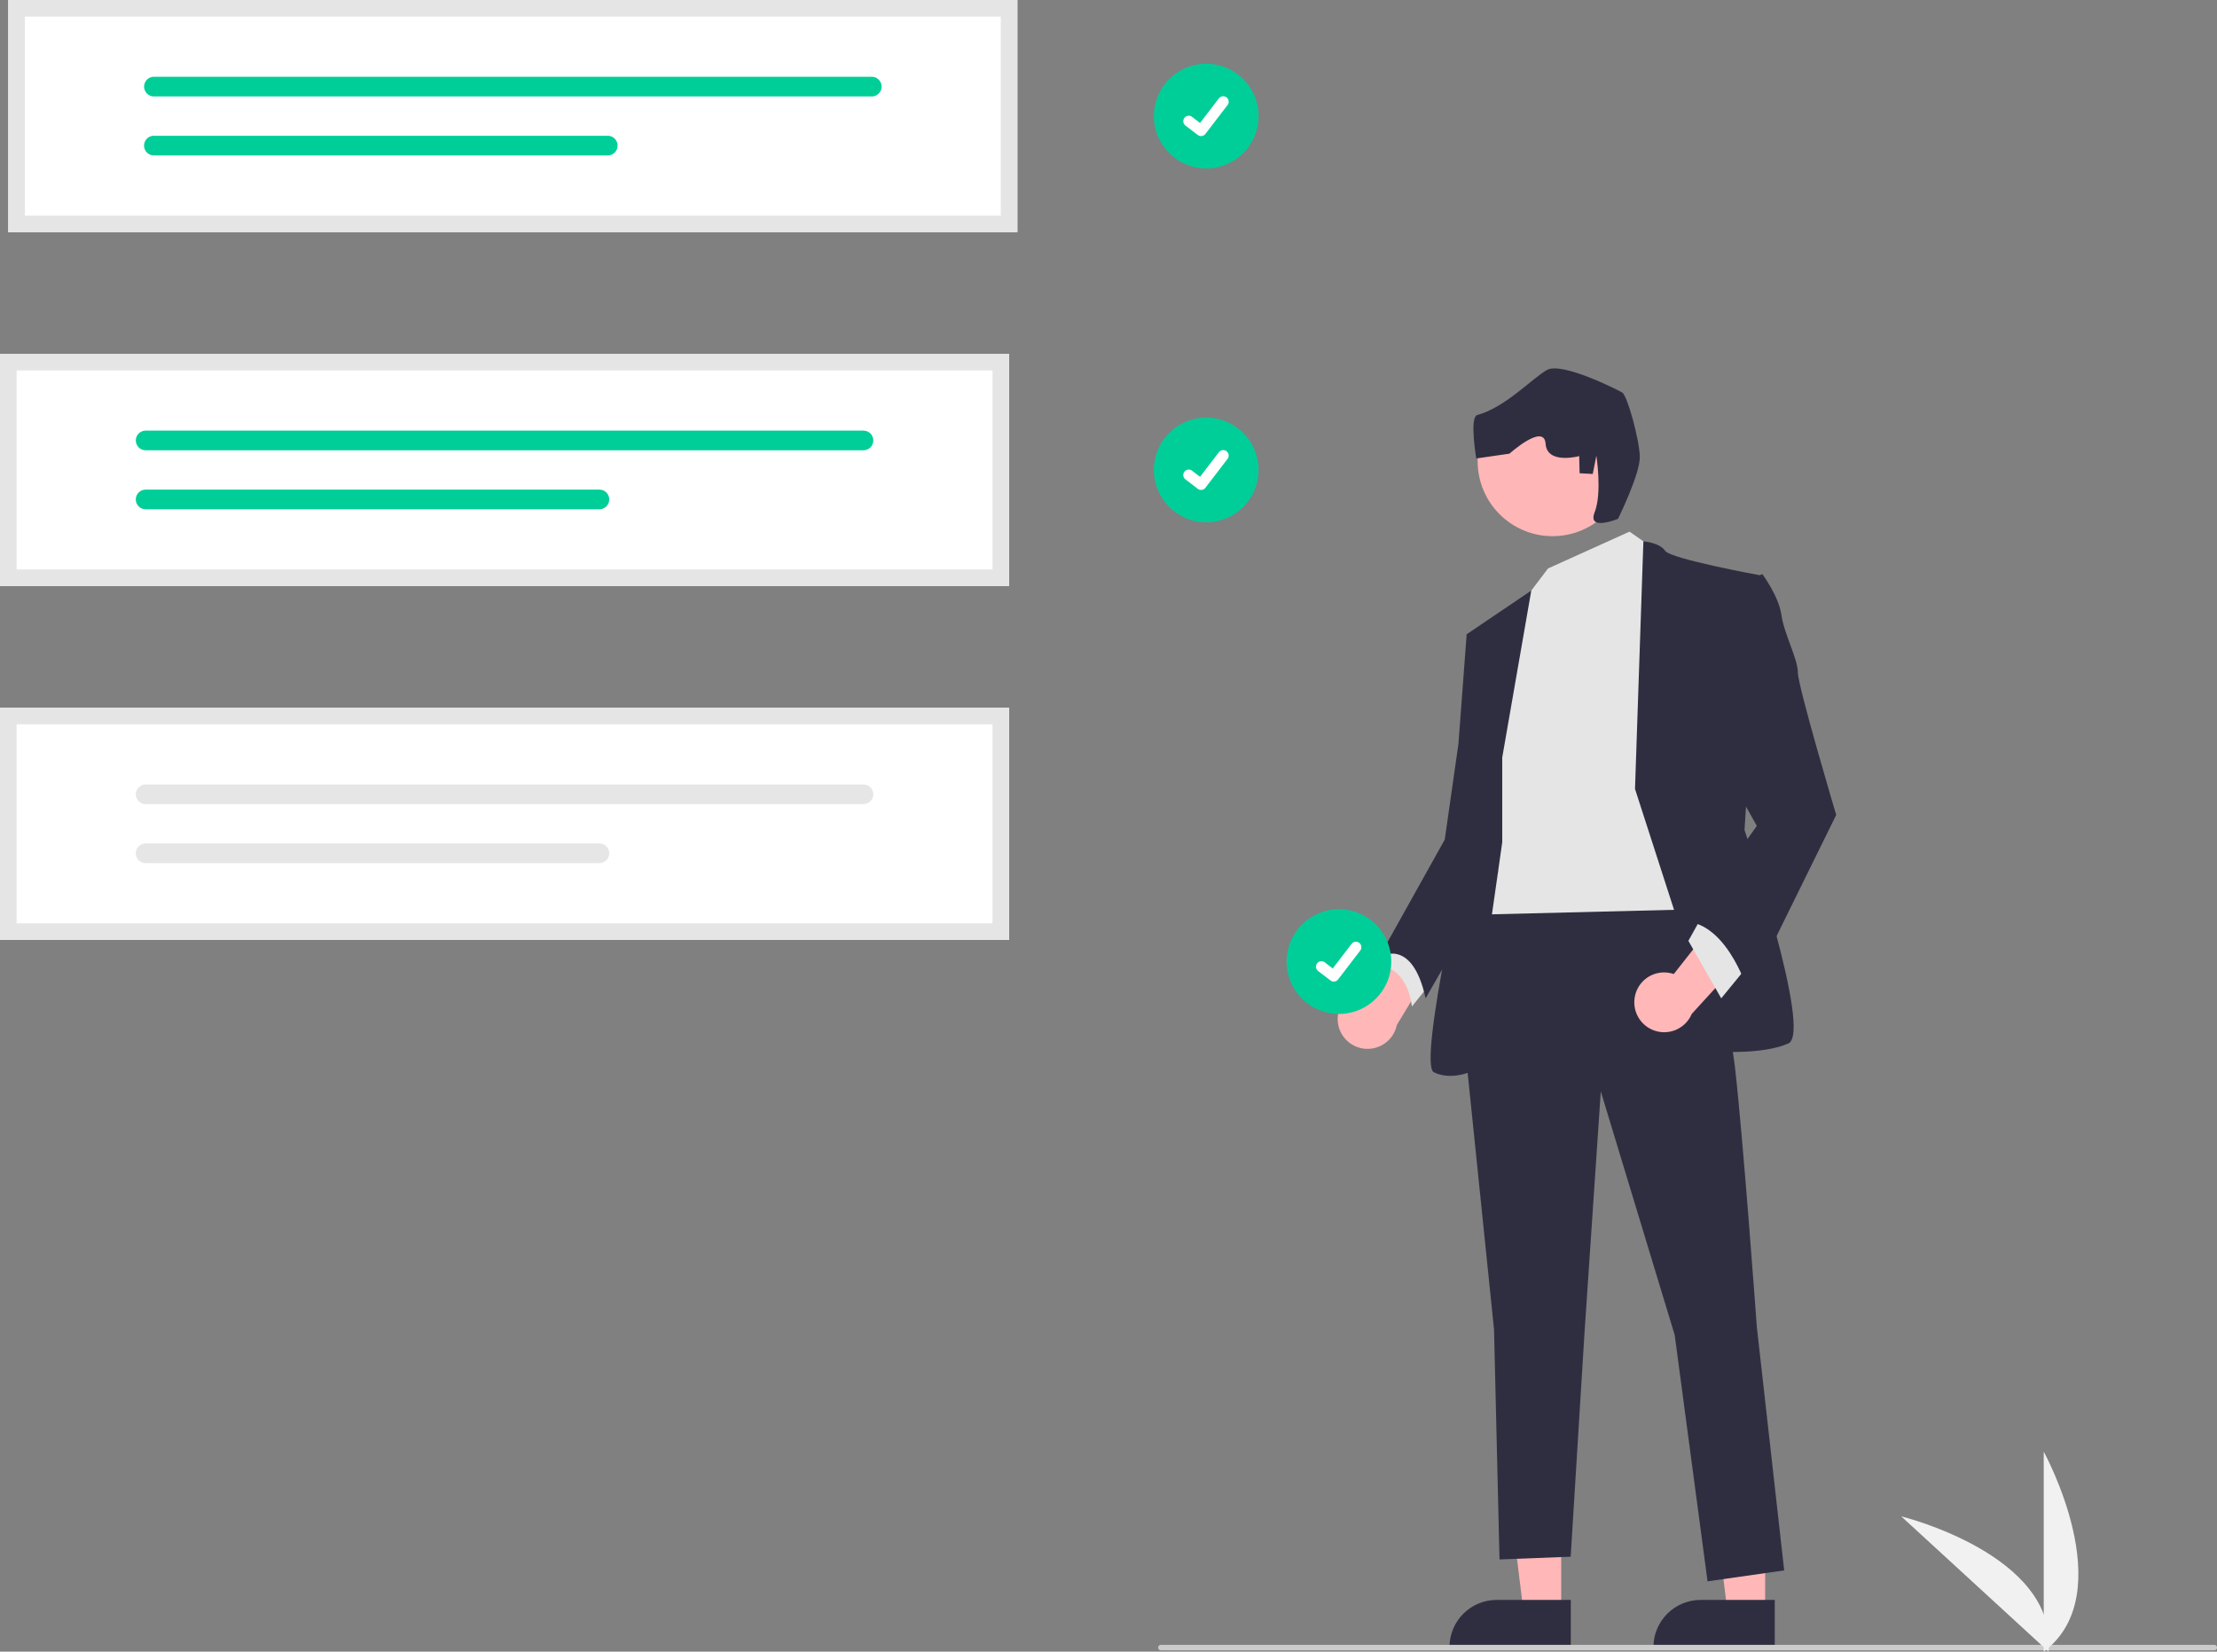 <svg xmlns="http://www.w3.org/2000/svg" width="801.921" height="597.457" xmlns:v="https://vecta.io/nano"><rect width="100%" height="100%" fill="#808080" stroke="none"/><style><![CDATA[.B{fill:#fff}.C{fill:#2f2e41}.D{fill:#e5e5e5}.E{fill:#00ce98}.F{fill:#ffb7b7}]]></style><circle cx="436.314" cy="42" r="18.934" class="E"/><use href="#B" class="B"/><circle cx="436.314" cy="170" r="18.934" class="E"/><path d="M434.438 177.223c-.426.001-.841-.137-1.181-.393l-.021-.016-4.45-3.404a1.98 1.98 0 0 1-.366-2.772 1.98 1.98 0 0 1 2.772-.366l2.882 2.21 6.811-8.885c.664-.866 1.905-1.03 2.771-.366h0 .001l-.042.059.043-.059a1.98 1.98 0 0 1 .366 2.772l-8.011 10.447a1.98 1.98 0 0 1-1.573.771l-.002.002z" class="B"/><g class="F"><path d="M483.864 368.959a10.75 10.75 0 0 1 10.317-11.158c.632-.025 1.265.006 1.892.093l17.341-34.022 9.799 17.256-17.97 29.663c-1.206 5.844-6.921 9.603-12.765 8.397-4.89-1.009-8.451-5.238-8.614-10.228h0z"/><use href="#C"/></g><use href="#D" class="C"/><use href="#C" x="73.773" class="F"/><use href="#D" x="73.773" class="C"/><path d="M504.767 339.349l-5.941 9.902s9.901 0 11.882 14.852l7.921-9.901-13.862-14.852z" class="D"/><path d="M608.732 318.556s15.842 41.586 18.813 67.33 7.921 94.064 7.921 94.064l9.902 88.123-27.724 3.961-11.882-89.113-26.734-88.123-5.941 88.123-4.951 80.202-25.744.99-1.98-83.173-10.892-105.946 5.941-50.498 73.271-5.941z" class="C"/><path d="M589.424 192.312l9.902 6.93 12.872 129.71-80.202 1.98 10.892-90.103 9.901-25.744 7.147-9.449 29.488-13.324z" class="D"/><g class="C"><path d="M591.405 285.386l3.03-89.567s5.882.453 7.862 3.424 34.655 8.911 34.655 8.911l-5.941 92.084s24.754 73.271 15.842 77.232-24.754 2.97-24.754 2.97l-30.695-95.054zm-48.022-11.387l10.504-60.365-23.376 15.808 5.941 43.567-4.951 29.704s-18.813 82.182-12.872 85.153 12.872 0 12.872 0l11.882-83.173v-30.695z"/><path d="M537.442 227.462l-6.931 1.98-2.97 39.606-4.951 34.655-23.764 42.576s11.882-7.921 16.833 14.852l26.171-45.564-4.387-88.106z"/></g><path d="M591.3 360.839a10.75 10.75 0 0 1 12.287-8.943c.625.098 1.24.252 1.838.459l23.616-30.009 6.262 18.83-23.386 25.61c-2.318 5.498-8.654 8.077-14.152 5.759-4.601-1.939-7.273-6.779-6.465-11.705z" class="F"/><path d="M631.506 350.24l-8.911 10.892-11.882-20.793 4.95-8.911 15.843 18.812z" class="D"/><path d="M629.526 211.619l7.921-3.961s5.941 7.921 6.931 14.852 5.941 15.842 5.941 20.793 13.862 51.488 13.862 51.488l-31.685 64.36s-6.931-23.764-21.783-25.744l24.754-34.655-13.862-24.754 7.921-62.379z" class="C"/><path d="M800.921 596.996h-381a1 1 0 1 1 0-2h381a1 1 0 1 1 0 2z" fill="#cbcbcb"/><path d="M365,212H0v-84H365v84Z" class="B"/><g class="E"><use href="#E"/><use href="#F"/></g><path d="M365,212H0v-84H365v84ZM6,206H359v-72H6v72Z" class="D"/><path d="M365,340H0v-84H365v84Z" class="B"/><g fill="#e6e6e6"><use href="#E" y="128"/><use href="#F" y="128"/></g><path d="M365,340H0v-84H365v84ZM6,334H359v-72H6v72Z" class="D"/><path d="M368,84H3V0H368V84Z" class="B"/><path d="M55.678 27.774a3.56 3.56 0 0 0-3.55 3.563 3.56 3.56 0 0 0 3.55 3.55h259.659a3.56 3.56 0 0 0 3.55-3.563 3.56 3.56 0 0 0-3.55-3.55H55.678zm0 21.339a3.56 3.56 0 0 0-3.564 3.549 3.56 3.56 0 0 0 3.549 3.564h164.159a3.56 3.56 0 0 0 3.563-3.55 3.56 3.56 0 0 0-3.55-3.563H55.678z" class="E"/><path d="M368,84H3V0H368V84ZM9,78H362V6H9V78Z" class="D"/><g fill="#f1f1f1"><path d="M739.248 597.457v-72.34s28.192 51.286 0 72.34z"/><path d="M740.99 597.445l-53.29-48.921s56.845 13.916 53.29 48.921z"/></g><circle cx="484.314" cy="347.846" r="18.934" class="E"/><use href="#B" x="48" y="305.845" class="B"/><circle cx="561.587" cy="166.85" r="27.103" fill="#ffb6b6"/><path d="M585.262 187.674s8.027-16.258 7.884-22.464-4.529-22.178-6.38-23.232-21.81-11.187-27.219-8.14-14.928 13.468-25.195 16.288c-2.904.797-.369 15.716-.369 15.716l12.014-1.738s12.526-11.247 13.068-3.589 12.157 4.469 12.157 4.469l.143 6.207 4.755.256 1.309-6.605s2.137 13.466-.624 20.471 8.456 2.362 8.456 2.362z" class="C"/><defs ><path id="B" d="M434.438 49.223c-.426.001-.841-.137-1.181-.393l-.021-.016-4.45-3.404a1.98 1.98 0 0 1-.366-2.772 1.98 1.98 0 0 1 2.772-.366h0l2.882 2.21 6.811-8.885c.664-.866 1.905-1.03 2.771-.366h0 .001l-.042.059.043-.059a1.98 1.98 0 0 1 .366 2.772l-8.011 10.447a1.98 1.98 0 0 1-1.573.771l-.002.002z"/><path id="C" d="M564.71 583.194l-13.609-.001-6.474-52.491 20.085.001-.002 52.491z"/><path id="D" d="M568.18 596.386l-43.88-.002v-.555c.001-9.432 7.647-17.079 17.08-17.079h.001l26.801.001-.001 17.635z"/><path id="E" d="M52.678 155.774c-1.964 0-3.556 1.592-3.556 3.556s1.592 3.556 3.556 3.556h259.659c1.964 0 3.556-1.592 3.556-3.556s-1.592-3.556-3.556-3.556H52.678z"/><path id="F" d="M52.678 177.113c-1.964-.004-3.56 1.585-3.564 3.549s1.585 3.56 3.549 3.564h164.159c1.964 0 3.556-1.592 3.556-3.556s-1.592-3.556-3.556-3.556H52.678z"/></defs></svg>